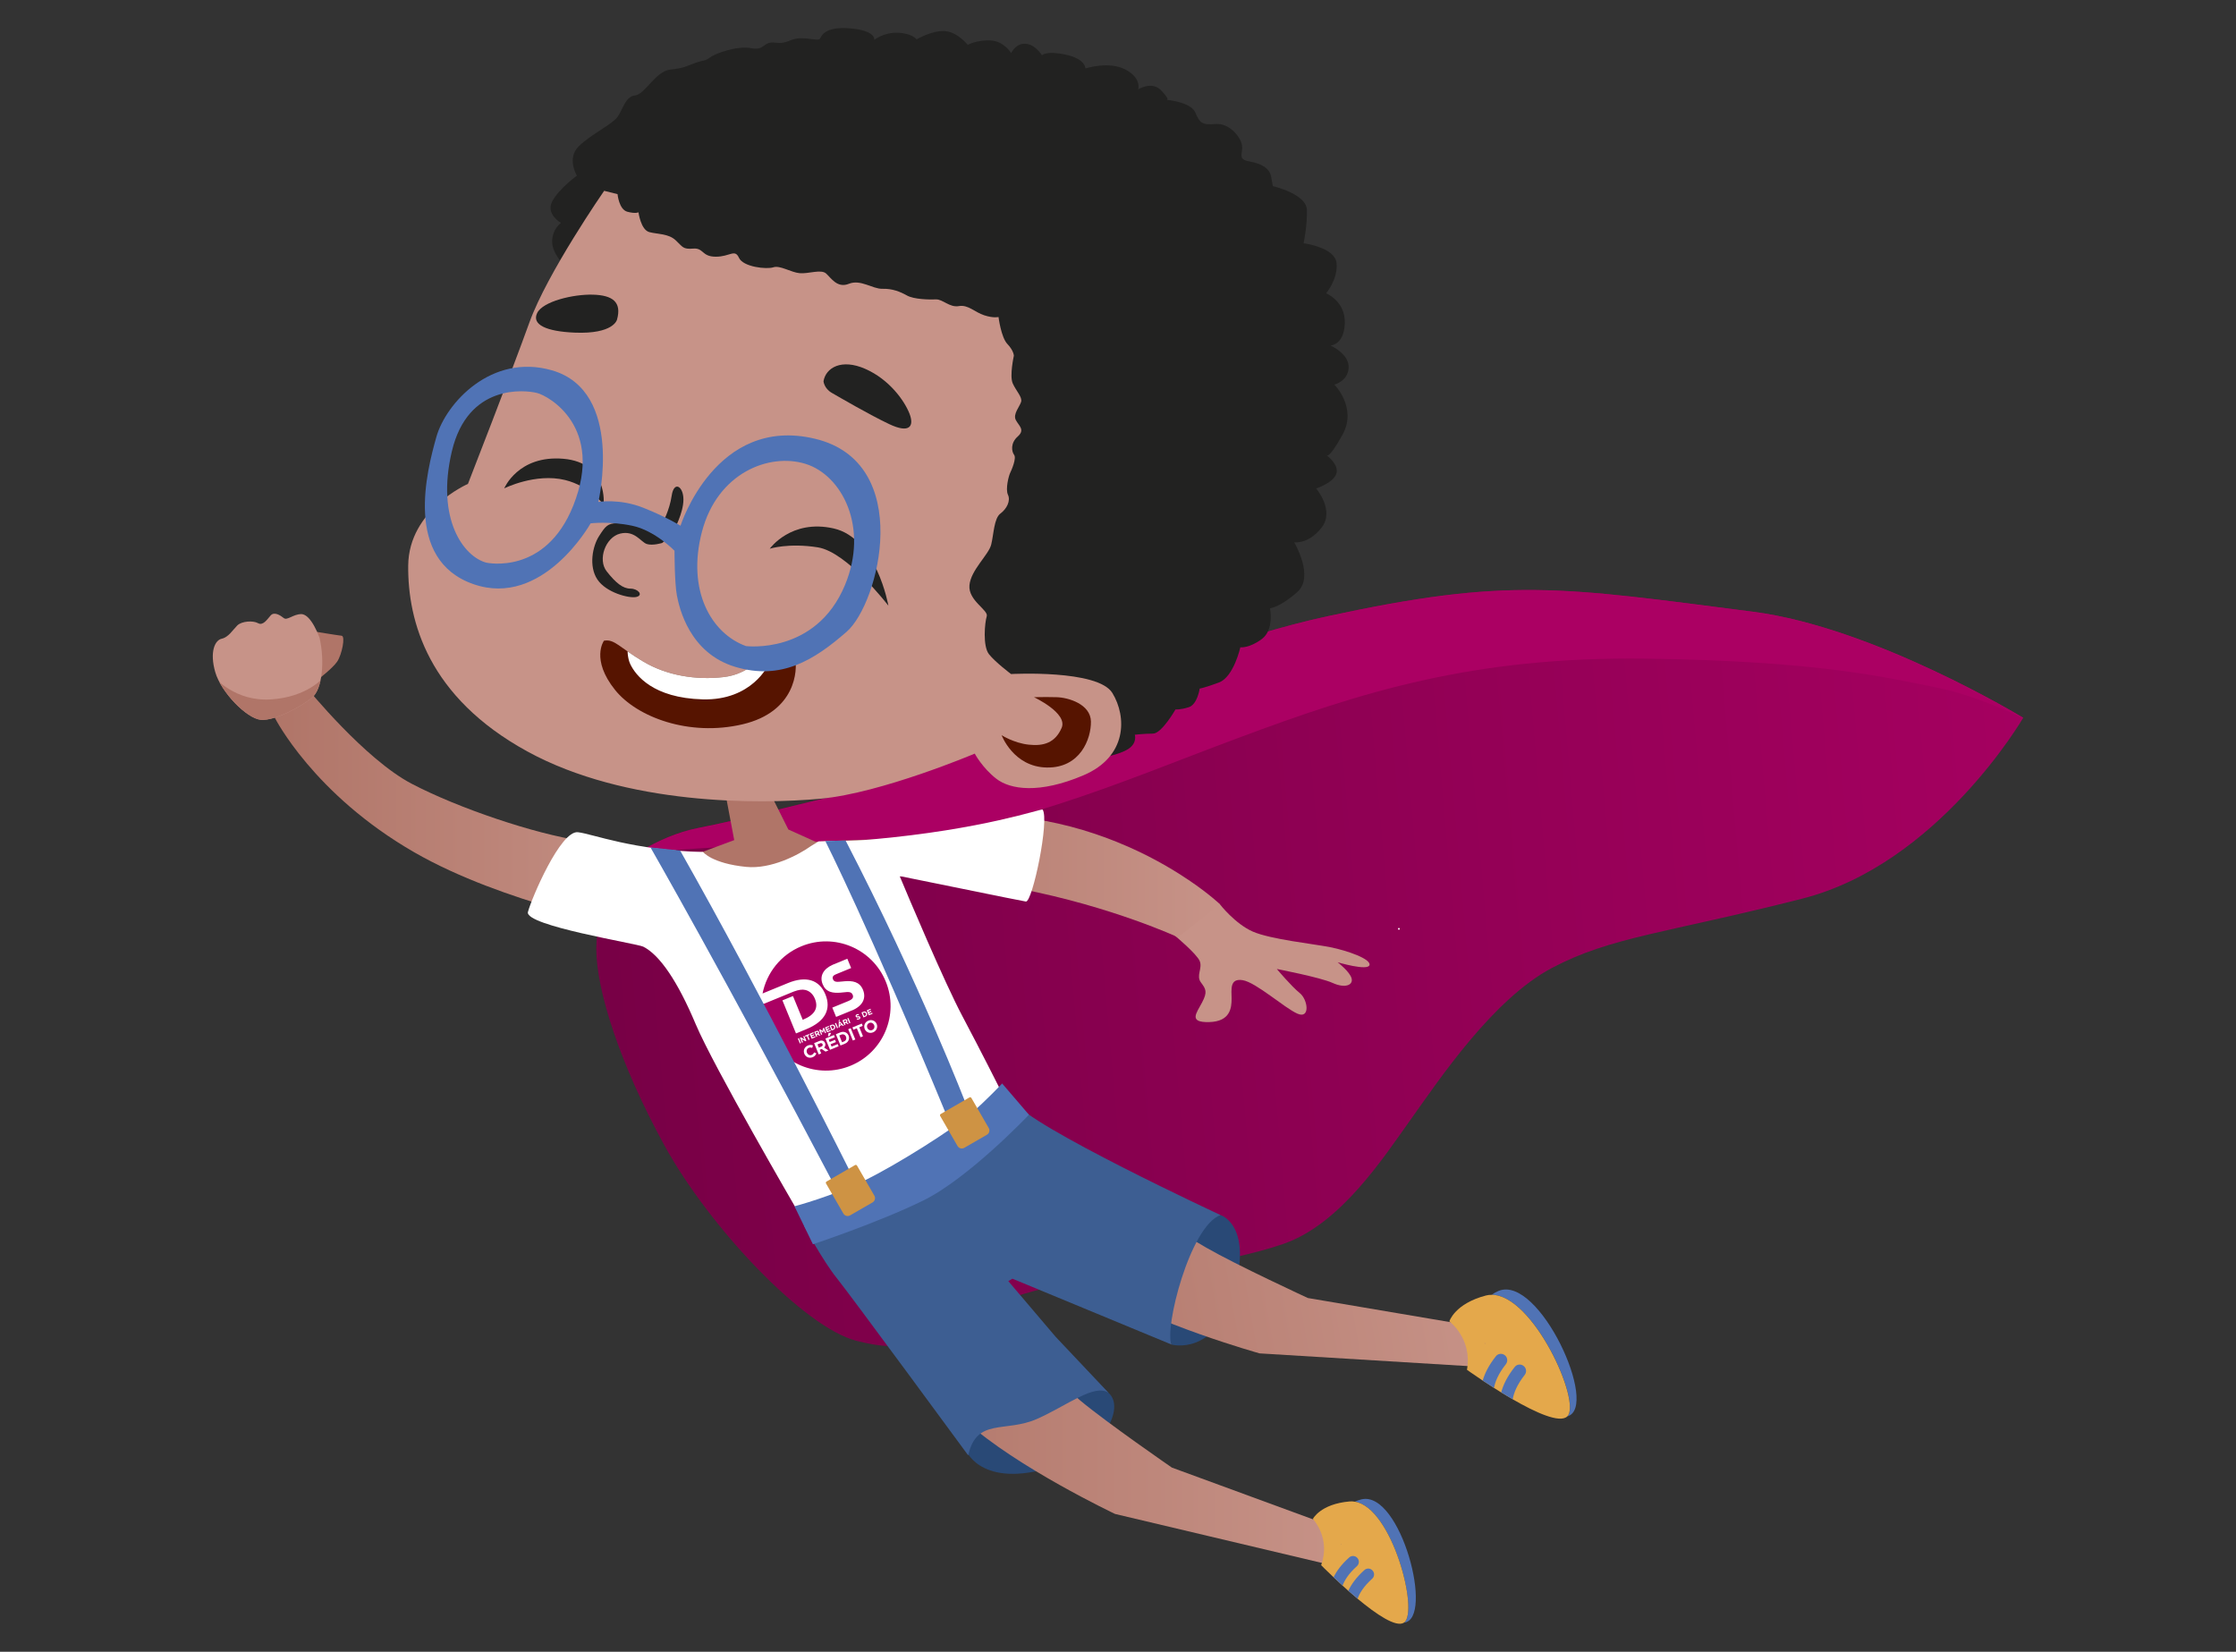 <?xml version="1.0" encoding="UTF-8"?><svg id="Foreground" xmlns="http://www.w3.org/2000/svg" xmlns:xlink="http://www.w3.org/1999/xlink" viewBox="0 0 868.74 641.74"><rect x="0" y="0" width="868.74" height="641.74" fill="#333333" stroke="none"/><defs><style>.cls-1,.cls-2,.cls-3{clip-rule:evenodd;}.cls-1,.cls-4{fill:#c79388;}.cls-2,.cls-5{fill:#561400;}.cls-6{clip-path:url(#clippath);}.cls-7,.cls-3{fill:url(#linear-gradient);}.cls-7,.cls-8,.cls-9,.cls-5,.cls-10,.cls-11,.cls-12,.cls-4,.cls-13,.cls-14,.cls-15,.cls-16,.cls-17,.cls-18{fill-rule:evenodd;}.cls-19{fill:#e4a84b;}.cls-20,.cls-14{fill:#fff;}.cls-21{fill:#ce9344;}.cls-22,.cls-13{fill:#ab0063;}.cls-23,.cls-11{fill:#222221;}.cls-24,.cls-8{fill:#294976;}.cls-25,.cls-9{fill:#5073b5;}.cls-26{clip-path:url(#clippath-1);}.cls-27{clip-path:url(#clippath-2);}.cls-10{fill:#3d5e92;}.cls-12{fill:#b07568;}.cls-15{fill:url(#linear-gradient-3);}.cls-16{fill:url(#linear-gradient-2);}.cls-17{fill:url(#linear-gradient-4);}.cls-18{fill:url(#linear-gradient-5);}</style><linearGradient id="linear-gradient" x1="2026.74" y1="-965.07" x2="2814.2" y2="-1033.97" gradientTransform="translate(-1202.63 1080.38) scale(.71)" gradientUnits="userSpaceOnUse"><stop offset="0" stop-color="#780046"/><stop offset="1" stop-color="#a50060"/></linearGradient><clipPath id="clippath"><path class="cls-3" d="m240.58,336.36s13.88-11.49,31.01-14.75c17.13-3.25,42.51-10.41,62.9-14.53,20.39-4.12,111.05-52.49,181.32-67.67,70.27-15.18,90.36-11.36,165.27-1.74,47.28,6.07,104.98,41.21,104.98,41.21,0,0-32.97,56.83-85.89,70.27-52.92,13.45-74.18,14.75-97.17,26.89-22.99,12.15-43.81,43.38-54.66,58.56-10.85,15.18-27.33,40.78-49.45,48.58-22.12,7.81-65.94,13.45-79.82,14.75-13.88,1.3-45.55,12.15-55.09,17.35-9.54,5.2-10.84,10.84-31.23,5.64-20.39-5.21-57.26-44.25-74.61-75.91-17.35-31.67-26.46-60.29-26.46-76.34s8.89-32.32,8.89-32.32Z"/></clipPath><linearGradient id="linear-gradient-2" x1="419.85" y1="318.35" x2="615.34" y2="318.35" gradientTransform="translate(-84.72 267.14) rotate(-9.83)" gradientUnits="userSpaceOnUse"><stop offset="0" stop-color="#b07568"/><stop offset="1" stop-color="#c79388"/></linearGradient><linearGradient id="linear-gradient-3" x1="331.46" y1="553.63" x2="527.82" y2="553.63" gradientTransform="matrix(1,0,0,1,0,0)" xlink:href="#linear-gradient-2"/><linearGradient id="linear-gradient-4" x1="105.92" y1="333.12" x2="275.91" y2="333.12" gradientTransform="matrix(1,0,0,1,0,0)" xlink:href="#linear-gradient-2"/><clipPath id="clippath-1"><path class="cls-1" d="m124.19,247.99c1.99,8.82,1.12,19.72-3.02,23.12-4.15,3.4-14.38,9.03-19.85,8.54-5.47-.5-15.46-10.73-17.69-18.52-2.24-7.79-.17-12.39,2.49-12.97,2.65-.58,4.31-3.4,6.05-5.14,1.74-1.74,6.17-1.99,8.08-.91,1.91,1.08,3.48-1.37,4.89-2.98,1.41-1.61,3.77-.08,5.1.99,1.32,1.08,3.72-1.53,6.8-1.53,3.98,0,7.17,9.41,7.17,9.41Z"/></clipPath><clipPath id="clippath-2"><path class="cls-2" d="m234.64,248.93c4.06-.79,6.02,2.62,15.32,8.12,9.3,5.5,20.56,7.2,31.04,6.02,10.48-1.18,13.88-7.99,18.34-8.9,4.45-.92,8.51-3.01,9.56,1.57,1.05,4.58.26,20.82-20.43,25.67-20.69,4.84-40.99-2.75-49.5-13.36-9.56-11.92-4.32-19.12-4.32-19.12Z"/></clipPath><linearGradient id="linear-gradient-5" x1="314.75" y1="340.71" x2="473.96" y2="340.71" gradientTransform="matrix(1,0,0,1,0,0)" xlink:href="#linear-gradient-2"/></defs><path class="cls-7" d="m240.58,336.36s13.88-11.49,31.01-14.75c17.13-3.25,42.51-10.41,62.9-14.53,20.39-4.12,111.05-52.49,181.32-67.67,70.27-15.18,90.36-11.36,165.27-1.74,47.28,6.07,104.98,41.21,104.98,41.21,0,0-32.97,56.83-85.89,70.27-52.92,13.45-74.18,14.75-97.17,26.89-22.99,12.15-43.81,43.38-54.66,58.56-10.85,15.18-27.33,40.78-49.45,48.58-22.12,7.81-65.94,13.45-79.82,14.75-13.88,1.3-45.55,12.15-55.09,17.35-9.54,5.2-10.84,10.84-31.23,5.64-20.39-5.21-57.26-44.25-74.61-75.91-17.35-31.67-26.46-60.29-26.46-76.34s8.89-32.32,8.89-32.32Z"/><g class="cls-6"><path class="cls-13" d="m235.16,332.24s52.92-4.34,103.67-6.07c50.75-1.74,94.57-21.69,142.28-39.48,47.72-17.79,91.09-31.67,158.33-30.8,67.24.87,93.7,7.37,113.22,11.28,19.52,3.9,41.64,16.05,41.64,16.05l-112.35-166.14-221.67,89.36-202.14,95.87-22.99,29.93Z"/></g><path class="cls-8" d="m474.19,472.06s12.8,3.84,5.12,30.12c-7.27,24.87-24.12,20.21-24.12,20.21l-15.97-52.75,34.97,2.43Z"/><path class="cls-16" d="m489.43,525.82s-40.94-11.4-62.96-25.42c-22.02-14.02-51.71-40.57-51.71-40.57,0,0,14.21-13.25,34.06-10.52,15.46-3.78,15.25,8.13,15.25,8.13,0,0,32.86,20.52,44.59,27.29,11.74,6.77,39.49,19.57,39.49,19.57l74.91,12.69,1.36,14.62-95-5.8Z"/><path class="cls-23" d="m576.81,521.77c.17-.16.22.34.24.55-.07-.07-.15-.26-.26-.53l.02-.02Z"/><path class="cls-25" d="m608.95,550.29c5.64-5.47-13.28-47.44-29.44-47.23.75-.56,1.64-1.06,2.64-1.49,15.81-6.6,39.43,45.22,26.8,48.71Z"/><path class="cls-19" d="m579.51,503.06c-.75-.03-1.46.08-2.19.26-12.15,3.18-14.21,10.04-14.21,10.04,0,0,9,6.65,6.84,18.82,0,0,2.44,1.76,6.11,4.19,1.3.87,2.78,1.85,4.38,2.85.89.58,1.83,1.15,2.79,1.75,1.46.9,2.95,1.78,4.48,2.67,8.86,5.12,18.3,9.44,21.22,6.65,5.64-5.47-13.28-47.44-29.44-47.23Zm-2.73,18.73l.02-.02c.17-.16.22.34.24.55-.07-.07-.15-.26-.26-.53Z"/><path class="cls-19" d="m577.04,522.32c-.07-.07-.15-.26-.26-.53l.02-.02c.17-.16.22.34.24.55Z"/><path class="cls-25" d="m584.65,526.52c1.09.84,1.26,2.4.42,3.49-2.96,3.72-4.17,6.86-4.62,9.21-1.6-1-3.08-1.98-4.38-2.85.77-2.73,2.33-5.93,5.12-9.45.82-1.07,2.39-1.26,3.46-.4Z"/><path class="cls-25" d="m591.96,530.69c1.09.84,1.28,2.42.42,3.49-3.04,3.88-4.27,7.09-4.65,9.47-1.53-.88-3.02-1.76-4.48-2.67.75-2.85,2.31-6.19,5.25-9.89.84-1.09,2.4-1.26,3.46-.4Z"/><path class="cls-24" d="m378.79,547.85l-3.23,16.03s6.47,15.7,36.58,4.99c16.76-5.96,25.01-21.99,18.59-27.69-5.46-4.85-8.69-8.89-8.69-8.89l-43.25,15.56Z"/><path class="cls-11" d="m221.15,105.18s-6.41-5.77-6.62-10.89c-.22-5.12,3.41-7.68,3.41-7.68,0,0-5.97-3.42-3.41-8.33,2.56-4.91,9.61-10.04,9.61-10.04,0,0-4.05-6.63.64-11.32,4.69-4.69,13.03-8.53,15.16-11.52,2.13-3,2.98-7.91,6.83-8.33,3.85-.43,7.9-9.4,13.67-10.04,5.77-.64,5.99-1.28,9.61-2.56,3.63-1.28,3.85-.64,5.77-2.13,1.92-1.49,10.47-4.69,16.02-3.63,5.55,1.07,4.47-2.79,9.39-2.14,4.92.65,5.56-1.71,9.83-1.71s6.84,1.07,7.48.21c.64-.85,1.48-4.91,11.73-4.05,10.25.85,9.4,4.48,9.4,4.48,0,0,3.64-2.99,9.19-2.77,5.55.21,7.26,2.56,7.26,2.56,0,0,6.2-3.63,11.11-3.2,4.91.43,8.76,5.34,8.76,5.34,0,0,3.4-1.93,8.75-1.72,5.35.21,8.12,4.92,8.12,4.92,0,0,1.7-3.84,5.55-3.63,3.85.21,6.41,4.48,6.41,4.48,0,0,1.69-1.92,9.39-.21,7.69,1.71,7.48,5.33,7.48,5.33,0,0,9.18-2.99,15.59.43,6.41,3.41,4.92,7.69,4.92,7.69,0,0,5.33-3.41,8.96.43,3.63,3.84,2.13,3.63,2.13,3.63,0,0,9.4.84,11.11,4.91,1.71,4.06,2.57,4.92,7.91,4.49,5.33-.43,9.81,5.11,10.24,8.32.43,3.21-1.91,5.35,2.78,6.2,4.69.85,7.9,2.56,8.54,5.97.64,3.41.64,3.64.64,3.64,0,0,13.03,2.98,13.24,9.18.21,6.2-1.28,13.03-1.28,13.03,0,0,12.17,1.51,12.81,7.69.64,6.19-4.05,11.74-4.05,11.74,0,0,7.47,2.99,7.26,11.53-.21,8.55-5.55,8.76-5.55,8.76,0,0,7.26,3.21,7.04,8.55-.21,5.33-5.55,6.62-5.55,6.62,0,0,8.96,8.96,3.2,19.43-5.76,10.47-6.4,7.91-6.4,7.91,0,0,4.91,3.42,4.05,7.05-.85,3.63-7.91,5.98-7.91,5.98,0,0,7.27,8.54,2.14,15.16-5.13,6.63-10.68,5.76-10.68,5.76,0,0,7.91,13.25,1.28,19.23-6.62,5.97-10.68,6.4-10.68,6.4,0,0,1.71,8.33-3.2,11.96-4.91,3.63-8.33,3.2-8.33,3.2,0,0-2.55,11.52-8.32,13.67-5.77,2.14-7.48,2.36-7.48,2.36,0,0-.85,6.19-4.27,7.25-3.41,1.07-5.12.85-5.12.85,0,0-5.35,9.4-8.76,9.4s-7.05.43-7.05.43c0,0,1.07,3.2-2.56,5.55-3.63,2.35-10.68,3.41-10.68,3.41l-60.22-15.16L221.15,105.18Z"/><path class="cls-12" d="m121.5,245.25s9.66,1.58,11.23,1.74c1.57.17.08,7.42-1.74,10.07-1.82,2.65-7.38,6.88-7.38,6.88l-2.11-18.69Z"/><path class="cls-4" d="m456.17,363.25s8.89,7.37,9.98,10.2c1.09,2.82-1.52,5.64.44,8.24,1.95,2.6,2.6,3.69.43,7.81-2.17,4.12-5.42,7.81,2.82,7.59,8.24-.22,8.67-5.64,8.67-9.11s-.87-8.02,4.34-7.16c5.2.87,16.26,10.84,21.25,13.01,4.99,2.17,4.12-5.42.87-8.03-3.25-2.6-8.89-9.33-8.89-9.33,0,0,16.92,3.25,21.69,5.42,4.77,2.17,8.02.87,7.37-1.74-.65-2.6-5.42-6.29-5.42-6.29,0,0,11.71,3.47,12.36,1.09.65-2.39-8.68-5.64-15.18-6.94-6.51-1.3-23.21-3.04-30.15-6.07-6.94-3.04-12.8-10.63-12.8-10.63l-16.92-3.25-.87,15.18Z"/><path class="cls-12" d="m272.46,331.16l12.8-4.77-3.69-19.52,17.13.22,7.59,15.18,13.69,6.17s-8.27,9.01-20.2,10.96c-11.93,1.95-27.33-8.24-27.33-8.24Z"/><path class="cls-15" d="m433.18,588.17s-38.39-18.22-57.69-35.79c-19.3-17.57-44.03-48.8-44.03-48.8,0,0,16.27-10.63,35.36-4.55,15.88-1.09,21.54,2.15,21.54,2.15,0,0,20.97,34.29,31.38,42.97,10.41,8.68,35.57,26.03,35.57,26.03l72.51,26.59-2.02,13.34-92.62-21.93Z"/><path class="cls-10" d="m391.73,497.73l1.62-.94,61.85,25.6c-2.99-6.06,7.15-46.08,19-50.33,0,0-74.78-34.76-80.27-44.17-4.34-6.07-49.02,38.82-58.78,41.86-9.76,3.04-22.77,6.51-22.77,6.51,0,0,7.37,13.66,12.8,20.39,5.42,6.72,51,68.79,51,68.79,3.23-14.75,14.36-8.73,26.68-14.15,11.58-5.09,22.43-13.95,27.89-10.11l-20.62-21.83-18.39-21.63Z"/><path class="cls-17" d="m272.71,396.66c-6.94-16.48-15.83-30.58-22.34-33.83-6.51-3.25-54.53-11.65-89.36-31.67-39.26-22.56-54.22-52.27-54.22-52.27l-.87-3.47,13.45-8.02s22.34,27.55,40.56,37.09c18.22,9.54,47.93,19.52,65.72,22.12,3.72.54,24.55,5.87,47.51,4.4,0,0,6.5,82.15-.44,65.66Z"/><path class="cls-4" d="m124.19,247.99c1.99,8.82,1.12,19.72-3.02,23.12-4.15,3.4-14.38,9.03-19.85,8.54-5.47-.5-15.46-10.73-17.69-18.52-2.24-7.79-.17-12.39,2.49-12.97,2.65-.58,4.31-3.4,6.05-5.14,1.74-1.74,6.17-1.99,8.08-.91,1.91,1.08,3.48-1.37,4.89-2.98,1.41-1.61,3.77-.08,5.1.99,1.32,1.08,3.72-1.53,6.8-1.53,3.98,0,7.17,9.41,7.17,9.41Z"/><g class="cls-26"><path class="cls-12" d="m83.11,263.49c.87-.22,8.03,9.11,22.13,8.24,14.1-.87,20.39-8.46,20.39-8.46l-1.74,15.62-25.81,11.93-14.97-27.33Z"/></g><path class="cls-4" d="m378.74,292.78s-36.26,15.35-59.88,17.53c-23.62,2.18-75.61,2.67-114.04-18.4-38.43-21.07-46.44-50.55-46.22-72.24.22-21.69,23.21-31.67,23.21-31.67,0,0,16.92-43.38,23.86-62.68,6.94-19.3,29.06-51.19,29.06-51.19l5.2,1.3s.54,5.96,3.8,6.83c3.25.87,4.34.22,4.34.22,0,0,.87,6.83,4.23,7.7,3.36.87,7.37.54,10.2,3.15,2.82,2.6,2.71,3.58,6.83,3.25,4.12-.33,3.25,3.15,8.78,3.15s7.37-3.15,9,.43c1.63,3.58,10.74,4.55,13.34,3.69,2.6-.87,6.83,1.95,10.19,2.28s8.35-1.63,10.3.11c1.95,1.73,4.34,5.86,8.89,4.01,4.55-1.84,9.22,2.06,13.01,1.95,3.8-.11,6.83,1.08,9.54,2.6,2.71,1.52,8.67,1.63,11.28,1.52,2.6-.11,5.31,3.25,8.89,2.6,3.58-.65,6.18,2.39,9.87,3.58,3.69,1.19,5.53.65,5.53.65,0,0,.98,7.92,3.47,10.52,2.49,2.6,2.49,4.55,2.49,4.55,0,0-1.74,7.81-.43,10.74,1.3,2.93,3.8,5.31,3.25,7.16-.54,1.84-3.25,4.77-2.06,7.05,1.19,2.28,3.69,3.8.76,6.4-2.93,2.6-2.39,5.86-1.41,7.16.98,1.3-.98,5.86-1.52,6.94-.54,1.08-1.95,6.29-.87,8.57,1.08,2.28-.44,5.42-2.93,7.27-2.5,1.84-2.6,8.02-3.58,12.04-.98,4.01-7.92,9.87-8.46,15.83-.54,5.96,7.48,9.65,6.72,12.04-.76,2.39-1.63,11.6.87,14.75,2.49,3.14,8.57,7.7,8.57,7.7,0,0,33.72-1.84,39.37,7.37,5.64,9.22,5.85,24.72-11.28,31.99-17.14,7.27-28.41,5.53-33.84,1.3-5.42-4.23-8.35-9.74-8.35-9.74Z"/><path class="cls-5" d="m389.15,285.61s4.55,12.36,17.57,12.58c13.01.22,17.24-11.17,17.13-17.89-.11-6.72-8.78-9.33-13.34-9.43-4.55-.11-8.78,0-8.78,0,0,0,13.23,6.18,10.74,11.93-2.49,5.75-6.94,7.16-12.8,6.51-5.86-.65-10.52-3.69-10.52-3.69Z"/><path class="cls-11" d="m257.26,210.95s-3.69,1.15-5.98.4c-2.29-.75-4.68-5.44-10.36-4.03-5.68,1.41-8.79,10.08-5.22,14.64,3.57,4.56,6.34,6.73,9.26,6.73s5.1,2.52,2.35,3.22c-2.75.7-11.83-1.65-15.23-6.8-3.4-5.15-1.86-12.87.65-16.8,2.51-3.93,3.39-4.98,7.02-5.04,3.63-.06,4.53-.7,7.86.82,3.33,1.53,10.89,5.86,10.89,5.86l-1.23,1Z"/><path class="cls-5" d="m234.64,248.93c4.06-.79,6.02,2.62,15.32,8.12,9.3,5.5,20.56,7.2,31.04,6.02,10.48-1.18,13.88-7.99,18.34-8.9,4.45-.92,8.51-3.01,9.56,1.57,1.05,4.58.26,20.82-20.43,25.67-20.69,4.84-40.99-2.75-49.5-13.36-9.56-11.92-4.32-19.12-4.32-19.12Z"/><g class="cls-27"><path class="cls-14" d="m244.33,244.87s-1.57,8.64.52,13.09c2.09,4.45,8.9,13.23,28.15,13.75,19.25.52,25.54-13.49,25.54-13.49l-1.57-6.42-52.64-6.94Z"/></g><path class="cls-11" d="m299.07,213.18s8.25-11.65,24.88-7.86c16.63,3.8,21.21,29.99,21.21,29.99,0,0-15.98-20.82-27.37-22.65-11.39-1.83-18.73.52-18.73.52Z"/><path class="cls-11" d="m195.9,189.74s5.42-13.01,22.99-11.5c17.57,1.52,15.62,17.79,15.62,17.79,0,0-5.46-7.21-14.97-9.54-11.49-2.82-23.64,3.25-23.64,3.25Z"/><path class="cls-11" d="m257.5,202.97s2.6-4.56,3.47-10.41c.87-5.86,4.56-3.69,4.56,1.52s-3.69,11.93-3.69,11.93l-4.34-3.04Z"/><path class="cls-11" d="m239.71,124.24c1.95-6.94-1.73-9.54-9.33-9.76-7.59-.22-19.52,2.6-21.69,7.16-2.17,4.55,3.69,7.13,14.53,7.59,15.18.65,16.48-4.99,16.48-4.99Z"/><path class="cls-11" d="m319.96,148.1c.87-5.21,6.94-8.89,16.26-4.77,9.33,4.12,15.18,12.36,17.13,17.35,1.95,4.99,0,7.81-7.81,4.12-7.81-3.69-19.3-10.41-22.34-12.15-3.04-1.74-3.25-4.55-3.25-4.55Z"/><path class="cls-9" d="m289.83,251.01c-13.42-4.86-23.11-21.51-17.11-44.42,6.01-22.92,26.14-30.75,40.26-26.37,14.11,4.38,24.72,24.61,15.27,47.18-11.33,27.07-38.42,23.61-38.42,23.61Zm-100.85-32.4c-8.81-2.32-19.65-16.89-13.42-43.27,6.24-26.37,28.44-23.82,33.07-22.67,4.63,1.16,26.23,13.3,14.11,43.73-10.87,27.3-33.77,22.2-33.77,22.2Zm40.48-15.27s-18.51,33.07-45.58,23.59c-27.07-9.48-18.06-43.96-14.35-57.15,3.71-13.18,21.46-32.64,44.89-25.91,28.23,8.11,18.05,51.14,18.05,51.14,0,0,8.3-1.41,17.57,2.3,9.27,3.71,14.35,6.95,14.35,6.95,0,0,13.67-43.05,52.3-33.79,38.63,9.27,24.98,63.87,12.26,74.97-12.72,11.1-25.45,18.98-43.27,13.65-17.82-5.33-21.76-22.9-22.69-27.76-.93-4.87-.93-17.36-.93-17.36,0,0-7.6-7.86-16.41-9.71-8.8-1.85-16.2-.93-16.2-.93Z"/><path class="cls-18" d="m473.96,351.32l-.73.59-14.71,11.58-.83.66s-25.38-11.82-61.12-18.78c-5.65-1.1-11.55-2.06-17.65-2.84-8.64-1.13-17.7-1.86-27-2.01-.81-.02-1.4-.02-1.79-.05h-.54l-1.64,9.91-32.38-21.88-.81-.54c.46-.32.88-.64,1.25-.91,7.37-.34,14.86-.64,22.3-.91,19.46-.66,37.92-4.01,55.96-8.89.37.02.76.05,1.13.07,14.59,1.62,27.51,5.34,38.43,9.74.1.02.17.07.27.12,11.48,4.63,20.76,10.04,27.46,14.56.1.07.22.15.32.2,7.86,5.31,12.09,9.35,12.09,9.35Z"/><path class="cls-14" d="m398.59,350.26c-.81-.02-48.08-9.76-48.48-9.78h-.54s.12.29.37.83c2.4,5.78,16.77,39.92,23.92,53.39,7.81,14.76,14.32,27.76,14.32,27.76l-28.2,29.08-50.45,18.38s-32.26-55.48-39.21-71.95c-6.93-16.5-13.93-26.93-20.41-30.18-2.44-1.22-46.2-8.15-44.8-13.47,1.36-5.19,12.64-31.72,19.4-30.99,5.66.61,21.56,7.07,48.64,7.68,0,0,3.53,4.49,16.78,5.79,9.62.95,20.21-4.58,25.13-8.08.46-.32,2.6-1.55,2.96-1.82,7.37-.34,12.86-.07,20.28-.73,44.13-3.92,66.42-12.16,66.78-11.64,2.73,3.94-3.89,35.84-6.48,35.74Z"/><path class="cls-9" d="m315.84,483.41l-7.16-14.75s14.75-3.9,27.54-10.19c12.8-6.29,34.27-19.96,40.78-25.6,6.51-5.64,12.36-11.93,12.36-11.93l10.41,12.15s-23.42,24.73-41.21,33.4c-17.78,8.68-42.73,16.92-42.73,16.92Z"/><path class="cls-23" d="m521.06,599.81c.18-.11.15.34.13.53-.05-.08-.1-.26-.15-.51l.03-.02Z"/><path class="cls-25" d="m545.48,630.41c5.91-4.03-4.55-44.65-19.08-46.98.76-.38,1.63-.7,2.6-.92,15.22-3.47,28.37,46.73,16.48,47.9Z"/><path class="cls-19" d="m526.4,583.43c-.67-.14-1.32-.15-2.01-.1-11.41.97-14.31,6.8-14.31,6.8,0,0,7.05,7.37,3.22,17.96,0,0,1.91,1.96,4.84,4.71,1.03.99,2.21,2.09,3.49,3.24.71.65,1.46,1.32,2.23,2.01,1.17,1.04,2.37,2.06,3.61,3.09,7.16,5.97,14.96,11.32,18.02,9.27,5.91-4.03-4.55-44.65-19.08-46.98Zm-5.37,16.39l.03-.02c.18-.11.15.34.13.53-.05-.08-.1-.26-.15-.51Z"/><path class="cls-19" d="m521.18,600.34c-.05-.08-.1-.26-.15-.51l.03-.02c.18-.11.15.34.13.53Z"/><path class="cls-25" d="m527.36,605.29c.85.92.76,2.35-.16,3.19-3.24,2.88-4.81,5.51-5.58,7.55-1.28-1.15-2.46-2.25-3.49-3.24,1.11-2.34,3.01-4.96,6.06-7.69.9-.83,2.35-.76,3.17.18Z"/><path class="cls-25" d="m533.27,610.17c.85.92.78,2.37-.16,3.19-3.33,3.01-4.94,5.7-5.65,7.78-1.24-1.03-2.44-2.05-3.61-3.09,1.12-2.44,3.04-5.19,6.25-8.06.93-.85,2.35-.76,3.17.18Z"/><path class="cls-20" d="m346.15,380.48c5.73,13.95-.94,29.9-14.89,35.63-13.95,5.73-29.9-.94-35.63-14.89-5.73-13.95.94-29.9,14.89-35.63,13.95-5.73,29.9.94,35.63,14.89"/><path class="cls-22" d="m311.36,367.64c-8.08,3.32-13.5,10.37-15.09,18.34l9.87-4.05c7.02-2.88,12.19-1.31,14.55,4.42,1.15,2.81,1.15,5.38,0,7.63-1.22,2.38-3.71,4.35-7.38,5.86l-4.05,1.66-5.27-12.84,4.1-1.68,3.79,9.23.12-.05c4.57-1.88,6.08-4.54,4.61-8.13-.75-1.83-2.08-3.04-3.74-3.42-1.19-.27-2.56-.08-4.43.61l-.11.04h0s-12.51,5.13-12.51,5.13c-.06,3.33.54,6.72,1.88,9.99,5.26,12.82,19.92,18.95,32.75,13.68,12.82-5.26,18.94-19.92,13.68-32.75-5.26-12.82-19.92-18.95-32.74-13.68m19.6,24.93c-.19.08-.37.15-.55.23l-5.59,2.3-1.48-3.61,6.19-2.54c1.66-.68,2.17-1.39,1.73-2.45-.52-1.27-1.74-1.14-3.58-.94-.39.04-.8.09-1.24.12-1.16.08-2.66.11-3.97-.36-1.33-.49-2.26-1.43-2.86-2.88-1.31-3.2.25-5.97,3.83-7.58h0s.11-.05.11-.05l5.63-2.31,1.48,3.61-5.47,2.25c-.79.33-2.14.77-1.59,2.11.48,1.18,1.62,1.06,3.33.89.41-.04.82-.09,1.28-.12,2.87-.2,5.72.06,7.06,3.34,1.37,3.35-.24,6.34-4.32,8.02"/><rect class="cls-20" x="310.35" y="403.35" width=".46" height="2.08" transform="translate(-130.25 148.15) rotate(-22.31)"/><polygon class="cls-20" points="312.93 404.55 311.5 403.71 312 404.93 311.58 405.1 310.79 403.18 311.18 403.02 312.57 403.83 312.08 402.65 312.5 402.48 313.29 404.4 312.93 404.55"/><polygon class="cls-20" points="313.91 402.36 314.54 403.89 314.12 404.06 313.49 402.53 312.9 402.77 312.74 402.38 314.33 401.73 314.49 402.12 313.91 402.36"/><polygon class="cls-20" points="315.37 403.55 314.58 401.63 316.03 401.03 316.18 401.41 315.15 401.83 315.31 402.22 316.22 401.85 316.37 402.22 315.47 402.6 315.63 403 316.68 402.57 316.83 402.95 315.37 403.55"/><path class="cls-20" d="m318.29,402.35l-.66-.45-.33.14.25.62-.42.17-.79-1.92.88-.36c.45-.19.82-.06.99.34h0c.13.32.04.58-.17.77l.75.49-.49.2Zm-.51-1.27c-.07-.18-.24-.22-.45-.14l-.42.17.23.55.43-.18c.21-.08.28-.24.21-.4h0Z"/><polygon class="cls-20" points="320.53 401.43 320.02 400.17 319.81 401.22 319.8 401.22 318.93 400.63 319.44 401.87 319.03 402.04 318.24 400.12 318.7 399.93 319.53 400.54 319.71 399.52 320.16 399.33 320.95 401.26 320.53 401.43"/><polygon class="cls-20" points="321.33 401.1 320.54 399.18 321.99 398.58 322.15 398.96 321.12 399.38 321.28 399.77 322.18 399.4 322.34 399.77 321.43 400.15 321.6 400.55 322.64 400.12 322.8 400.5 321.33 401.1"/><path class="cls-20" d="m323.84,400.07l-.75.31-.79-1.92.75-.31c.6-.25,1.19,0,1.41.54h0c.22.55-.02,1.14-.63,1.39m.19-1.2c-.14-.34-.47-.48-.82-.34l-.33.13.48,1.16.33-.13c.35-.14.48-.47.34-.81h0Z"/><rect class="cls-20" x="324.76" y="397.43" width=".46" height="2.08" transform="translate(-127.06 153.42) rotate(-22.34)"/><path class="cls-20" d="m327.43,398.6l-.35-.36-.81.33v.5s-.43.18-.43.18l.03-2.27.39-.16,1.62,1.6-.44.18Zm-1.17-1.19v.73s.51-.21.51-.21l-.51-.52Zm-.44-.58l.11-.61h.42s-.22.48-.22.48l-.32.13Z"/><path class="cls-20" d="m329.25,397.85l-.66-.45-.33.14.25.62-.42.17-.79-1.92.88-.36c.45-.19.82-.06.99.34h0c.13.32.04.58-.17.77l.75.49-.49.2Zm-.51-1.27c-.07-.18-.24-.22-.44-.14l-.42.17.23.55.43-.18c.21-.08.28-.24.21-.4h0Z"/><rect class="cls-20" x="329.6" y="395.45" width=".46" height="2.08" transform="translate(-125.93 155.08) rotate(-22.33)"/><path class="cls-20" d="m543.81,360.74c-.07-.18-.26-.27-.44-.19-.18.07-.25.27-.18.45h0c.07.18.26.27.44.2.18-.07.25-.27.18-.45h0Z"/><path class="cls-20" d="m333.77,396.03c-.29.12-.63.14-.94.03l.13-.4c.23.07.45.09.67,0,.17-.07.25-.18.2-.3h0c-.04-.11-.13-.14-.49-.09-.43.06-.72.06-.88-.33h0c-.14-.35.04-.7.43-.86.28-.12.56-.12.81-.05l-.09.41c-.22-.05-.42-.05-.58.02-.16.07-.22.18-.18.27h0c.05.13.15.14.52.09.43-.06.71,0,.85.33h0c.16.39-.05.72-.46.89"/><path class="cls-20" d="m336.24,394.98l-.75.31-.79-1.92.75-.31c.6-.25,1.19,0,1.41.54h0c.22.55-.02,1.14-.63,1.39m.19-1.2c-.14-.34-.47-.48-.82-.34l-.33.13.48,1.16.33-.13c.35-.14.48-.47.34-.81h0Z"/><polygon class="cls-20" points="337.55 394.44 336.77 392.51 338.21 391.92 338.37 392.3 337.34 392.72 337.5 393.11 338.41 392.74 338.56 393.11 337.65 393.49 337.82 393.89 338.86 393.46 339.02 393.84 337.55 394.44"/><path class="cls-20" d="m315.68,410.75c-1.29.53-2.66-.07-3.17-1.33h0c-.51-1.26,0-2.66,1.35-3.22.83-.34,1.43-.27,2.01-.03l-.32.96c-.46-.17-.89-.21-1.32-.03-.74.3-1.02,1.14-.71,1.89h0c.31.76,1.08,1.18,1.84.87.5-.21.73-.53.94-.99l.87.37c-.25.67-.63,1.17-1.48,1.52"/><path class="cls-20" d="m320.75,408.57l-1.51-1.02-.76.31.58,1.4-.96.4-1.8-4.38,2-.82c1.03-.42,1.88-.13,2.25.77h0c.29.72.09,1.32-.38,1.76l1.71,1.12-1.13.46Zm-1.17-2.89c-.17-.41-.55-.51-1.01-.31l-.96.39.52,1.26.98-.4c.47-.19.64-.55.48-.92h0Z"/><path class="cls-20" d="m322.49,407.86l-1.8-4.38,3.31-1.36.35.86-2.35.96.36.89,2.07-.85.35.86-2.07.85.38.92,2.38-.98.35.86-3.34,1.37Zm-.81-5.19l.25-1.4.97.02-.49,1.08-.73.3Z"/><path class="cls-20" d="m328.27,405.49l-1.71.7-1.8-4.38,1.71-.7c1.38-.57,2.72-.01,3.22,1.22h0c.51,1.25-.05,2.59-1.43,3.16m.42-2.73c-.32-.78-1.07-1.1-1.86-.78l-.74.31,1.08,2.64.74-.31c.79-.32,1.1-1.07.78-1.85h0Z"/><rect class="cls-20" x="330.43" y="399.46" width="1.04" height="4.74" transform="translate(-127.83 155.83) rotate(-22.32)"/><polygon class="cls-20" points="333.86 399.11 335.29 402.6 334.33 403 332.89 399.51 331.56 400.05 331.19 399.17 334.82 397.67 335.19 398.56 333.86 399.11"/><path class="cls-20" d="m339.21,401.08c-1.35.56-2.74-.05-3.25-1.3h0c-.51-1.26.05-2.68,1.4-3.24,1.35-.56,2.74.05,3.25,1.3h0c.51,1.26-.05,2.68-1.4,3.24m.4-2.81c-.31-.75-1.12-1.15-1.89-.83-.78.32-1.06,1.15-.75,1.9h0c.31.76,1.12,1.16,1.89.84.78-.32,1.06-1.15.75-1.9h0Z"/><path class="cls-25" d="m252.73,329.24s28.3,49.25,71.55,131.51c0,0,5.37,1.14,6.87-3.84,0,0-35.17-70.54-66.9-126.46l-11.52-1.21Z"/><path class="cls-25" d="m320.65,326.75s16.78,33.15,47.09,106.51c0,0,6.18.93,7.68-4.04,0,0-18.19-47.3-46.89-102.67l-7.88.2Z"/><path class="cls-21" d="m368.6,428.51h12.9c.3,0,.55.25.55.55v13.5c0,1.05-.86,1.91-1.91,1.91h-10.18c-1.05,0-1.91-.86-1.91-1.91v-13.5c0-.3.25-.55.55-.55Z" transform="translate(-167.99 246.01) rotate(-30)"/><path class="cls-21" d="m324.26,454.77h12.81c.3,0,.55.25.55.55v13.5c0,1.05-.86,1.91-1.91,1.91h-10.08c-1.05,0-1.91-.86-1.91-1.91v-13.5c0-.3.25-.55.55-.55Z" transform="translate(-187.08 227.34) rotate(-30)"/></svg>